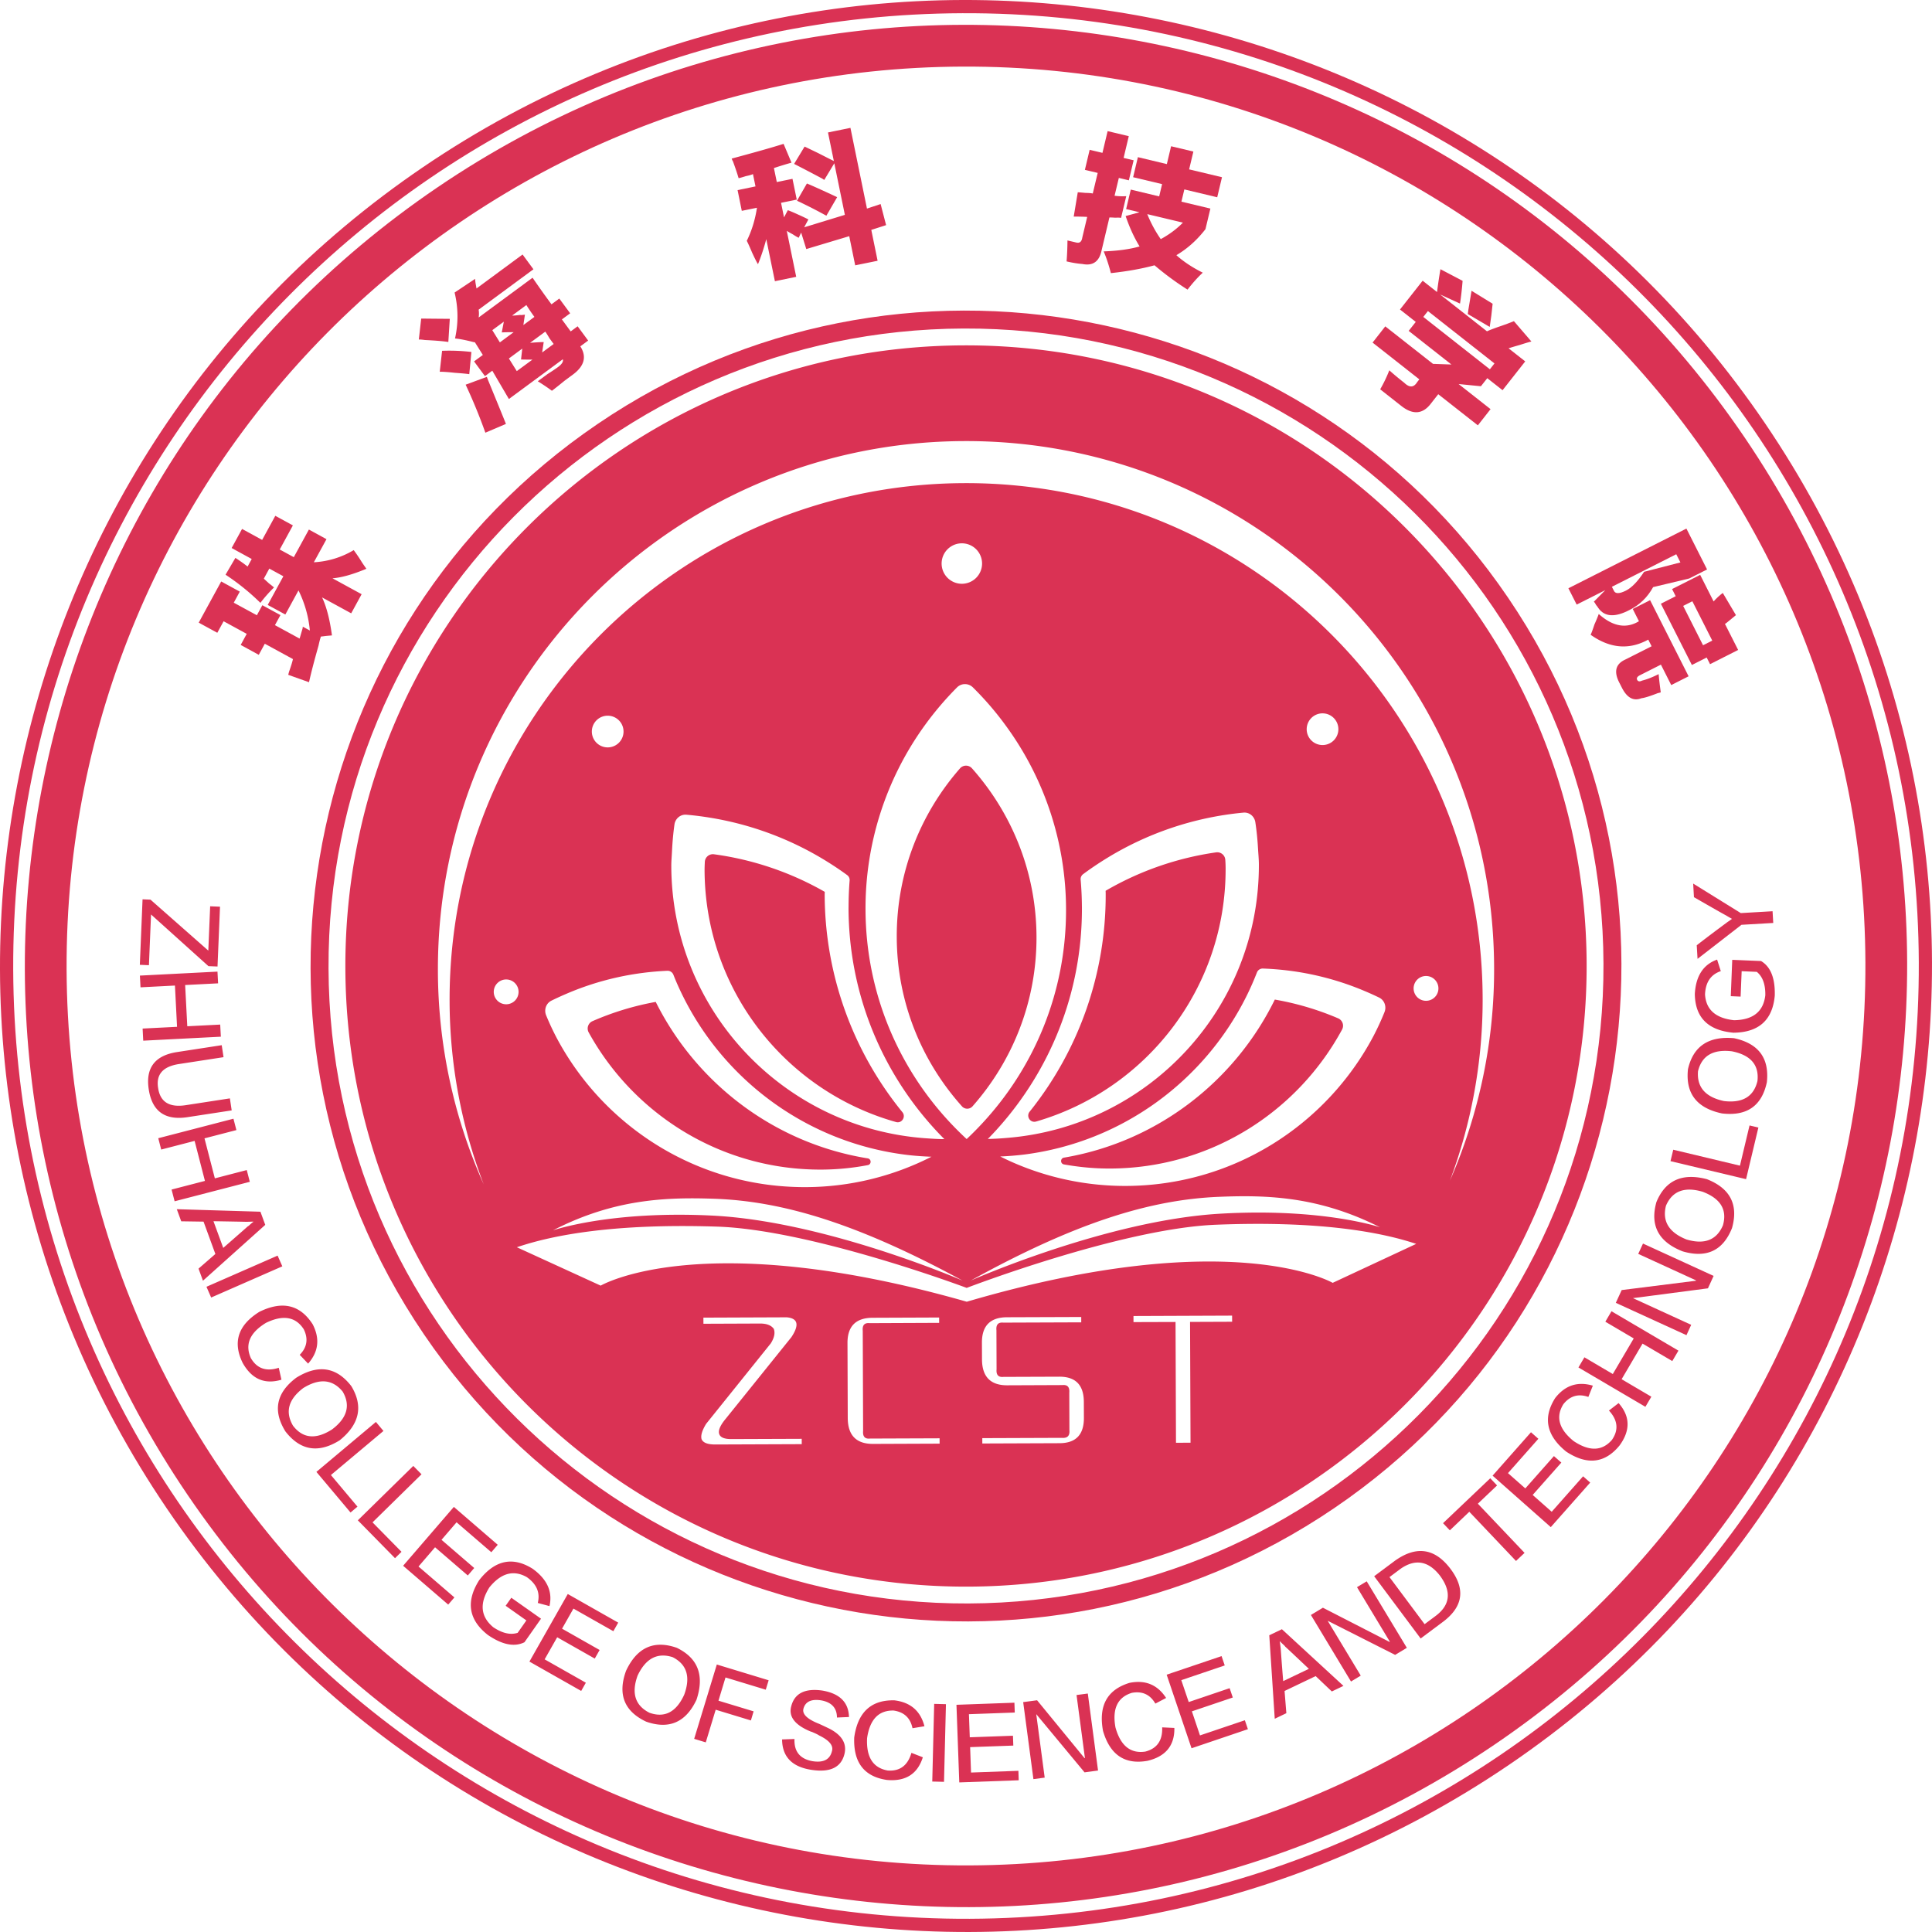 <svg xmlns="http://www.w3.org/2000/svg" viewBox="0 0 261.162 261.162"><g fill="#da3254"><path fill-rule="evenodd" d="m30.226 83.98 3.126 1.703-.814 1.498 2.443 1.335.815-1.498 3.805 2.076q-.125.553-.434 1.44a5 5 0 0 0-.201.688l2.806.999q.416-1.886 1.284-4.94c.113-.525.219-.941.324-1.235.188-.013.402-.043.66-.078.369-.035.649-.057.833-.075q-.435-3.237-1.336-5.136l3.937 2.15 1.41-2.584-3.941-2.15c1.226-.092 2.754-.525 4.584-1.287-.131-.188-.332-.473-.59-.854a22 22 0 0 0-1.122-1.668 11.7 11.7 0 0 1-5.39 1.642l1.708-3.122-2.378-1.3-2.04 3.734-1.901-1.037 1.778-3.258-2.378-1.296-1.778 3.257-2.714-1.484-1.41 2.58 2.714 1.484-.556 1.02a22 22 0 0 0-1.65-1.17l-1.332 2.273a31 31 0 0 1 4.712 3.805 19 19 0 0 1 1.839-2.08 9 9 0 0 0-.67-.542q-.474-.433-.705-.649l.74-1.361 1.9 1.037-2.115 3.876 2.383 1.296 1.777-3.258a15.4 15.4 0 0 1 1.537 5.42l-.954-.52c0 .118-.04.297-.123.551q-.195.684-.31 1.06l-3.333-1.817.744-1.358-2.447-1.335-.74 1.357L31.6 81.47l.814-1.497-2.513-1.37-3.04 5.565 2.514 1.37zM59.76 47.421l-.315 2.833q.663-.011 2.028.14c.871.062 1.528.119 1.962.184l.288-3a25.6 25.6 0 0 0-3.962-.157Z"/><path fill-rule="evenodd" d="M61.508 45.753c.617.057 1.445.219 2.474.482.07.013.144.026.214.034l1.073 1.713-1.186.871 1.47 1.992.995-.735 2.242 3.827 7.29-5.373q.146.467-.66 1.06-.5.366-1.42.95c-.577.429-1.015.753-1.304.963.709.442 1.344.867 1.909 1.287q.557-.414 1.699-1.348.869-.644 1.12-.828c1.577-1.16 1.914-2.439 1.021-3.831l1.06-.78-1.423-1.93-.937.691-1.191-1.62 1.12-.827-1.47-1.993-1.056.78q-1.288-1.741-2.557-3.595l-7.287 5.372a3.3 3.3 0 0 0-.004-1.055l7.409-5.46-1.471-1.997-6.227 4.593q-.027-.17-.088-.512a5.6 5.6 0 0 1-.1-.788l-2.772 1.848q.749 3.103.057 6.209Zm8.35 4.414-1.068-1.708 1.808-1.336-.166 1.472c.586.017 1.103.017 1.545.013zm4.431-4.419.552.75-1.554 1.147.21-1.406c-.63.013-1.244.052-1.844.105l2.058-1.515c.153.21.342.517.578.92Zm-3.135-4.514q.494.795 1.086 1.603l-1.493 1.103.21-1.405q-.787.098-.556.026c-.525.07-.92.1-1.173.096zm-3.047 2.25-.28 1.45c.56-.026 1.094-.035 1.61-.03l-1.865 1.379-1.024-1.651z"/><path fill-rule="evenodd" d="M62.944 52.001a73 73 0 0 1 2.667 6.49l2.78-1.187c-.372-.941-1.169-2.885-2.382-5.837q.08.23-.197-.525zM57.435 45.963q2.091.099 3.17.263l.198-3.127c-1.034-.008-2.321-.017-3.867-.035l-.32 2.833q.282-.013.82.066M113.164 26.653q-1.05-.498-2.614-1.205-.959-.433-1.475-.643l-1.34 2.33a66 66 0 0 1 3.971 2.027z"/><path fill-rule="evenodd" d="M99.047 21.727c.36.976.622 1.764.797 2.36q.302-.06.972-.276c.455-.092.775-.184.968-.28l.341 1.668-2.421.499.569 2.802 2.05-.416q-.373 2.444-1.376 4.467.258.498.718 1.59.567 1.226.797 1.571.63-1.545 1.121-3.385l1.165 5.684 2.881-.591-1.274-6.214q.275.18.806.465.55.361.805.468l.333-.7.692 2.228 5.806-1.743.806 3.941 3.03-.617-.854-4.173 2.001-.644-.74-2.85-1.847.613-2.234-10.912-3.034.622.792 3.862c-.53-.259-1.23-.618-2.115-1.069-.762-.367-1.375-.665-1.839-.884l-1.418 2.342a260 260 0 0 1 3.805 1.988l.271.18 1.358-2.25 1.427 6.97-5.5 1.682.57-1.064a30 30 0 0 0-1.397-.661c-.64-.294-1.1-.486-1.384-.587l-.512.972-.403-1.97 2.124-.434-.578-2.807-2.12.434-.39-1.892c.841-.276 1.634-.521 2.378-.727l-1.072-2.544q-2.076.665-7.015 1.992.165.44.14.29M148.913 33.838l1.055-4.44c.21-.004.477.009.792.03.372-.017.635-.012.784.027.193-.806.425-1.778.7-2.938a8 8 0 0 1-1.58-.057l.578-2.408 1.353.324.648-2.71-1.357-.32.7-2.939-2.86-.683-.7 2.938-1.73-.411-.643 2.71 1.73.412-.666 2.785c-.201-.053-.539-.075-1.016-.084q-.617-.064-1.011-.083l-.548 3.289q.96-.008 1.822.04l-.661 2.784c-.084.565-.35.788-.802.683-.604-.144-1.002-.236-1.204-.285a41 41 0 0 1-.118 2.834q1.13.27 2.141.35 2.128.425 2.592-1.848Z"/><path fill-rule="evenodd" d="m157.088 24.888-.394 1.66-3.84-.92-.627 2.636 1.804.43-1.87.511q.793 2.333 1.888 4.108-1.969.565-4.856.67c.376.884.696 1.865.972 2.938 2.29-.25 4.252-.609 5.898-1.06a39 39 0 0 0 4.466 3.289c.692-.898 1.375-1.66 2.058-2.29-1.418-.71-2.614-1.502-3.568-2.365 1.475-.867 2.789-2.04 3.932-3.516l.665-2.785-3.914-.933.394-1.655 4.444 1.06.644-2.71-4.44-1.06.574-2.409-3.013-.718-.574 2.413-3.914-.937-.644 2.71zm2.815 5.206c-.84.858-1.843 1.603-2.995 2.23a17 17 0 0 1-1.821-3.377zM191.575 51.642c-.46.758-1.042.788-1.751.101-.81-.635-1.485-1.2-2.02-1.686a19 19 0 0 1-1.234 2.57q1.15.906 2.86 2.251c1.58 1.244 2.924 1.117 4.032-.372l.955-1.217 5.355 4.208 1.717-2.19-4.318-3.393 3.013.297.862-1.09 2.067 1.625 3.061-3.893-2.25-1.77q.53-.175 1.54-.459c.71-.232 1.222-.385 1.546-.46l-2.364-2.75c-.495.206-1.23.482-2.22.815q-.951.341-1.423.556l-6.323-4.974 2.68 1.226q.217-1.406.35-3.074l-2.995-1.572a69 69 0 0 0-.46 3.087l-1.944-1.533-3.065 3.893 2.132 1.677-.959 1.213 5.78 4.545-2.491-.087-6.45-5.07-1.717 2.193 6.319 4.97zm.823-8.801.622-.793 8.998 7.08-.621.793z"/><path fill-rule="evenodd" d="M201.375 44.194q.249-1.576.394-3.135l-2.85-1.752q-.165.958-.452 2.698.034-.17-.057.446zM216.998 79.776l-1.55 1.563q.136.106.311.447.209.243.28.38c.854 1.244 2.286 1.328 4.291.26q1.999-1.013 3.136-3.062l4.873-1.164 2.417-1.222-2.793-5.526-15.952 8.07 1.12 2.207zm9.594-4.856.56 1.108-4.908 1.265q-1.275 1.943-2.443 2.54-1.387.696-1.664-.026l-.246-.486zM226.027 79.627l.49.968-2.005 1.016 4.19 8.28 2.002-1.012.455.902 3.797-1.922-1.783-3.52c.097-.049.22-.14.381-.28.53-.438.898-.745 1.104-.907l-1.778-3c-.46.346-.871.732-1.24 1.148l-1.816-3.59zm4.186 7.597-2.688-5.32 1.243-.626 2.689 5.316z"/><path fill-rule="evenodd" d="m221.684 91.275 2.833-1.432 1.396 2.763 2.347-1.187-5.206-10.29-2.347 1.187.84 1.66q-2.588 1.568-5.433-.981c-.097.28-.285.753-.583 1.423q-.34 1.042-.516 1.388c2.618 1.856 5.21 2.075 7.79.657l.455.897-3.59 1.813c-1.31.609-1.551 1.677-.715 3.223l.28.552q1.046 2.07 2.637 1.44c.437-.048 1.186-.284 2.246-.7q.243-.04.38-.106a44 44 0 0 1-.288-2.456q-1.243.628-2.242.876-.485.242-.661-.101c-.114-.228.008-.438.376-.626Z"/><path fill-rule="evenodd" d="M235.81 59.1C196.335.983 117.215-14.128 59.1 25.351s-73.227 118.595-33.748 176.71 118.59 73.227 176.71 33.747c58.115-39.474 73.227-118.594 33.748-176.71M131.038 252.16c-67.144.254-121.782-53.973-122.036-121.122C8.748 63.894 62.975 9.256 130.123 9.002c67.144-.254 121.783 53.973 122.037 121.121.254 67.145-53.973 121.783-121.122 122.037"/><path fill-rule="evenodd" d="M57.3 180.361c27.494 40.473 82.588 50.995 123.061 23.5 40.473-27.49 50.995-82.587 23.5-123.06-27.49-40.47-82.587-50.991-123.06-23.501C40.33 84.79 29.805 139.888 57.3 180.36m72.955-135.952c47.593-.18 86.319 38.253 86.498 85.846.184 47.593-38.253 86.319-85.846 86.498-47.593.184-86.319-38.253-86.498-85.846s38.253-86.319 85.846-86.498"/><path fill-rule="evenodd" d="M238.586 57.212C198.069-2.436 116.864-17.945 57.212 22.576-2.436 63.093-17.945 144.297 22.576 203.95c40.517 59.647 121.721 75.157 181.374 34.636 59.647-40.517 75.157-121.722 34.636-181.374M131.065 259.376c-71.13.272-129.012-57.178-129.28-128.307C1.515 59.936 58.965 2.053 130.094 1.786c71.137-.272 129.016 57.178 129.283 128.307.272 71.133-57.178 129.016-128.311 129.283"/><path fill-rule="evenodd" d="M140.05 151.606c14.853-4.296 25.686-18.015 25.625-34.238 0-.385-.018-.762-.044-1.139a1.087 1.087 0 0 0-1.226-1.011 41.2 41.2 0 0 0-14.954 5.197c.005.123.013.246.013.373a46.75 46.75 0 0 1-10.281 29.486c-.508.635.088 1.555.867 1.331M130.04 149.556a.952.952 0 0 0 1.419-.004c5.399-6.113 8.683-14.135 8.652-22.936-.035-8.745-3.34-16.697-8.727-22.761a1.08 1.08 0 0 0-1.611.009c-5.342 6.1-8.587 14.077-8.552 22.826.035 8.797 3.376 16.793 8.819 22.866ZM111.487 120.556a41.3 41.3 0 0 0-14.988-5.08 1.09 1.09 0 0 0-1.222 1.02c-.018.377-.035.754-.035 1.135.066 16.227 11 29.863 25.883 34.045.78.219 1.37-.71.858-1.336a46.74 46.74 0 0 1-10.505-29.408c0-.127.01-.25.01-.376M111.045 158.104a34.3 34.3 0 0 0 6.257-.605c.521-.096.512-.832-.013-.915-12.585-2.04-23.137-10.11-28.65-21.15a38.3 38.3 0 0 0-8.556 2.606 1.086 1.086 0 0 0-.513 1.506c6.113 11.096 17.914 18.61 31.475 18.558ZM143.833 156.484c-.525.087-.53.823-.008.92 2.036.362 4.124.564 6.266.555 13.56-.052 25.3-7.654 31.33-18.794a1.085 1.085 0 0 0-.526-1.506 38.4 38.4 0 0 0-8.569-2.54c-5.43 11.079-15.921 19.232-28.493 21.365Z"/><path fill-rule="evenodd" d="M130.898 214.476c46.332-.175 83.749-37.88 83.578-84.213-.175-46.332-37.88-83.748-84.213-83.577-46.332.175-83.753 37.876-83.577 84.212.175 46.332 37.88 83.753 84.212 83.578m-62.472-78.722a1.674 1.674 0 0 1-1.681-1.672 1.677 1.677 0 1 1 1.681 1.673ZM96.7 195.262q-1.551.007-1.861-.714-.212-.723.609-2.07l8.744-10.882q.716-1.141.407-1.966-.52-.724-1.865-.718l-7.646.03-.004-.827 11.267-.044q2.273.202.626 2.684l-8.845 10.99c-.754.898-1.064 1.59-.92 2.067.136.486.692.723 1.655.719l9.507-.035.004.722zm21.325-.079c-2.277.009-3.416-1.16-3.429-3.503l-.035-10.128c-.009-2.268 1.125-3.411 3.398-3.42l8.99-.035.004.723-9.406.04c-.687-.07-.998.275-.924 1.033l.049 13.539c-.066.757.245 1.103.932 1.029l9.406-.035.004.722zm25.2-.096-10.44.04v-.723l10.746-.04q1.136.099 1.029-1.037l-.017-5.062c.065-.762-.246-1.104-.933-1.034l-7.444.03c-2.273.01-3.411-1.16-3.424-3.502l-.009-2.273c-.004-2.272 1.125-3.415 3.398-3.424l10.027-.035v.723l-10.54.039c-.687-.066-.998.28-.923 1.038l.017 5.267q-.098 1.142.933 1.03l7.545-.027c2.207-.009 3.31 1.125 3.319 3.398l.009 2.172q.012 3.407-3.293 3.42Zm17.707-.066-1.966.009-.061-16.329-5.684.018v-.823l13.33-.053.004.828-5.688.022zm19.214-21.61s-13.696-7.951-49.462 2.554c-35.85-10.238-49.485-2.177-49.485-2.177L69.867 168.6c4.882-1.664 13.202-3.236 27.048-2.79 12.807.412 33.76 8.285 33.76 8.285s20.891-8.03 33.7-8.539c13.84-.551 22.169.955 27.064 2.588l-11.292 5.268Zm-93.202-41.904a39 39 0 0 1 3.275-.28.84.84 0 0 1 .806.53 37 37 0 0 0 1.432 3.178c5.771 11.403 16.937 19.574 30.143 21.18 1.09.132 2.194.206 3.31.25a37.68 37.68 0 0 1-16.972 4.107c-14.506.057-27.139-8.035-33.58-19.967a35 35 0 0 1-1.533-3.257c-.31-.75-.013-1.62.71-1.98.849-.42 1.72-.805 2.605-1.173a38.6 38.6 0 0 1 9.804-2.588m-6.94-32.565a2.142 2.142 0 1 1 4.283-.017 2.142 2.142 0 0 1-4.283.017m46.428 53.763c.398.437.81.862 1.226 1.278-.84 0-1.668-.057-2.496-.114-19.166-1.344-34.343-17.248-34.417-36.773-.005-.674.061-1.335.092-2 .061-1.236.166-2.457.337-3.657.114-.788.81-1.375 1.603-1.31q1.596.139 3.152.395a43 43 0 0 1 15.755 5.867c.972.6 1.918 1.23 2.838 1.905a.82.82 0 0 1 .328.727 46 46 0 0 0-.144 3.573c0 .057-.005.114-.005.17.044 11.552 4.484 22.057 11.73 29.939m2.934-59.78c.59-.595 1.55-.6 2.15-.004a42 42 0 0 1 4.536 5.294 42.12 42.12 0 0 1 8.053 24.666c.04 11.306-4.357 21.583-11.547 29.206a43 43 0 0 1-1.887 1.887 43 43 0 0 1-1.813-1.777c-7.3-7.58-11.814-17.862-11.858-29.216a42.17 42.17 0 0 1 7.93-24.823 43 43 0 0 1 4.436-5.233Zm-2.08-16.735a2.737 2.737 0 0 1 2.723-2.746 2.737 2.737 0 0 1 2.746 2.724 2.737 2.737 0 0 1-2.724 2.745 2.737 2.737 0 0 1-2.745-2.723m18.964 46.288a46 46 0 0 0-.17-3.569.83.83 0 0 1 .323-.735 43 43 0 0 1 2.82-1.923 42.94 42.94 0 0 1 18.86-6.402c.797-.078 1.493.504 1.611 1.297.184 1.2.298 2.417.368 3.651.04.666.105 1.323.11 2.002.074 19.52-14.985 35.538-34.142 37.027a36 36 0 0 1-2.496.135c.412-.42.823-.85 1.217-1.287 7.186-7.939 11.547-18.474 11.503-30.025 0-.057-.004-.114-.004-.171Zm37.561 11.214c.885.359 1.76.74 2.614 1.156.727.35 1.03 1.222.727 1.97a36 36 0 0 1-1.51 3.271c-6.354 11.98-18.921 20.169-33.428 20.222a37.8 37.8 0 0 1-15.58-3.302 39 39 0 0 1-1.423-.679 41 41 0 0 0 3.306-.271c13.198-1.708 24.298-9.966 29.986-21.413.517-1.037.981-2.101 1.406-3.187a.83.83 0 0 1 .801-.535q1.658.059 3.275.254a38.7 38.7 0 0 1 9.826 2.514Zm-7.176-35.113c0-1.183.954-2.146 2.132-2.15a2.142 2.142 0 1 1-2.132 2.15m9.909 67.319s-7.716-2.636-21.588-1.835c-15.352.885-33.738 9.042-33.738 9.042 14.139-7.82 24.258-10.947 33.59-11.323 6.414-.259 13.438-.079 21.736 4.116m-56.416 7.212s-18.453-8.018-33.813-8.789c-13.872-.696-21.57 1.997-21.57 1.997 8.267-4.256 15.29-4.488 21.705-4.278 9.331.307 19.477 3.354 33.677 11.07Zm62.642-37.824a1.677 1.677 0 1 1-.008-3.354 1.677 1.677 0 0 1 .008 3.354m-62.454-75.661c39.426-.15 71.505 31.69 71.654 71.116a71.1 71.1 0 0 1-5.973 28.856 69.7 69.7 0 0 0 4.423-24.732c-.144-38.56-31.523-69.701-70.087-69.557-38.56.145-69.701 31.523-69.557 70.083a69.7 69.7 0 0 0 4.611 24.7 71.1 71.1 0 0 1-6.191-28.812c-.15-39.427 31.689-71.51 71.12-71.654ZM20.417 123.616l7.76 6.985 1.226.048.337-8.084-1.331-.056-.25 5.99-7.816-6.888-1.073-.044-.368 8.854 1.23.053zM29.766 138.5l-4.449.227-.289-5.574 4.453-.227-.083-1.585-10.487.538.083 1.585 4.655-.24.284 5.578-4.654.236.083 1.638 10.492-.538zM25.348 151.014l5.972-.915-.245-1.624-5.977.92q-3.291.503-3.717-2.282-.48-2.773 2.81-3.28l6.026-.928-.245-1.62-6.03.928q-4.506.69-3.836 5.044c.456 2.974 2.203 4.221 5.242 3.757M33.357 158.165l-4.314 1.12-1.4-5.407 4.312-1.116-.398-1.537-10.163 2.636.398 1.532 4.515-1.169 1.396 5.408-4.51 1.169.412 1.585 10.163-2.632zM35.204 163.796l-11.306-.341.6 1.637 3.017.044 1.599 4.374-2.277 1.98.6 1.633 8.42-7.55zm-1.55 1.874a1 1 0 0 1-.175.118q-.077.08-3.301 2.9l-1.323-3.609q4.28.07 4.396.083.486-.011.973-.03l.017.048q-.1.038-.587.49ZM37.525 169.73l-9.616 4.212.635 1.453 9.62-4.216zM37.683 184.893q-2.535.816-3.77-1.305c-.828-1.848-.15-3.433 2.04-4.768q3.463-1.68 5.106.862.953 1.931-.543 3.46l1.134 1.19c1.41-1.602 1.62-3.375.617-5.32q-2.554-3.973-7.203-1.685-4.309 2.679-2.272 6.883 1.839 3.311 5.254 2.295zM47.487 187.367c-2.01-2.597-4.497-2.969-7.453-1.121q-4.047 3.058-1.454 7.247c2.015 2.592 4.454 2.995 7.33 1.208 2.693-2.167 3.223-4.61 1.577-7.334Zm-2.601 5.859c-2.19 1.397-3.954 1.226-5.281-.508q-1.63-2.798 1.393-5.088c2.18-1.345 3.958-1.187 5.324.481q1.63 2.798-1.436 5.115ZM51.835 193.432l-1.02-1.218-8.044 6.752 4.615 5.491.937-.792-3.59-4.274zM56.98 199.29l-1.112-1.13-7.497 7.353 5.027 5.118.876-.862-3.915-3.98zM63.237 212.97l.867-1.012-4.422-3.81 2.036-2.368 4.698 4.046.867-1.007-5.933-5.12-6.857 7.957 6.095 5.25.837-.972-4.852-4.177 2.237-2.601zM69.118 215.978l-.766 1.086 2.802 1.98-1.178 1.676c-.976.316-2.075.062-3.293-.753-1.716-1.419-1.896-3.214-.53-5.386 1.577-1.944 3.263-2.404 5.058-1.392q2.004 1.418 1.484 3.494l1.581.425c.447-1.94-.306-3.622-2.272-5.045-2.693-1.694-5.106-1.178-7.23 1.542-1.83 2.89-1.436 5.36 1.174 7.404q2.917 1.997 4.948.985l2.237-3.183zM71.566 224.609l6.997 3.967.63-1.112-5.57-3.158 1.695-2.986 5.08 2.881.657-1.16-5.08-2.881 1.541-2.715 5.395 3.056.657-1.16-6.818-3.867zM91.494 222.748q-4.645-1.63-6.866 3.104c-1.156 3.18-.254 5.474 2.715 6.875q4.649 1.628 6.809-2.965c1.09-3.284.205-5.618-2.658-7.014Zm.998 6.331c-1.077 2.365-2.65 3.18-4.707 2.444q-2.89-1.464-1.594-5.027c1.099-2.317 2.671-3.144 4.73-2.487 1.926.972 2.451 2.666 1.571 5.07ZM93.836 235.052l1.568.477 1.34-4.414 4.76 1.45.367-1.23-4.75-1.441.95-3.14 5.442 1.655.39-1.274-7.006-2.132zM111.01 229.85q2.116.388 2.128 2.32l1.624-.07q-.078-2.98-3.612-3.577c-2.338-.324-3.73.372-4.186 2.098q-.603 2.127 2.645 3.454c.065.014.166.044.293.106q.63.27.815.407 2.1 1.01 1.738 2.145c-.276 1.126-1.156 1.577-2.64 1.336-1.678-.307-2.488-1.305-2.418-2.995l-1.677.057q.032 3.496 3.932 4.107c2.597.407 4.108-.341 4.524-2.242q.42-2.008-1.997-3.288a61 61 0 0 0-1.44-.68c-1.656-.647-2.356-1.352-2.116-2.105q.412-1.381 2.387-1.073M120.783 231.225q2.133.296 2.566 2.39l1.616-.266c-.534-2.072-1.887-3.236-4.06-3.503-3.143-.075-4.956 1.602-5.433 5.018-.132 3.38 1.344 5.298 4.422 5.745q3.776.336 4.852-3.065l-1.541-.6q-.742 2.56-3.197 2.39c-1.992-.35-2.92-1.804-2.798-4.365.364-2.535 1.56-3.783 3.573-3.744Z"/><path d="m126.02 240.823.26-10.498 1.59.04-.261 10.497z"/><path fill-rule="evenodd" d="m131.262 239.606-.123-3.433 5.837-.21-.048-1.331-5.837.21-.114-3.122 6.196-.224-.048-1.33-7.834.284.381 10.491 8.035-.289-.043-1.278zM145.523 229.128l1.135 8.53-.053.004-6.415-7.825-1.879.25 1.384 10.408 1.524-.202-1.143-8.582 6.529 7.869 1.826-.246-1.384-10.408zM154.82 236.773q-3.003.446-4.033-3.258-.69-3.782 2.206-4.68 2.117-.395 3.184 1.453l1.454-.762q-1.746-2.692-4.957-2.04c-3.013.928-4.2 3.086-3.573 6.484q1.418 4.874 6.016 4.05c2.457-.586 3.67-2.066 3.63-4.444l-1.65-.078q.106 2.655-2.278 3.275ZM162.21 234.588l-1.094-3.254 5.53-1.87-.428-1.26-5.53 1.874-1.004-2.96 5.872-1.988-.429-1.261-7.422 2.509 3.363 9.948 7.62-2.579-.412-1.208zM171.577 221.049l.74 11.288 1.568-.753-.241-3.004 4.203-2.01 2.185 2.076 1.572-.753-8.32-7.659zm2.15 1.532q.087.066 3.201 3.008l-3.468 1.66a335 335 0 0 1-.337-4.387l-.118-.96.048-.026c.03.066.206.241.538.539a.8.8 0 0 1 .136.166ZM183.435 214.55l4.44 7.37-.044.03-9.003-4.623-1.624.98 5.42 8.995 1.319-.797-4.471-7.414 9.121 4.611 1.58-.954-5.424-8.99zM188.55 210.986l-2.794 2.085 6.283 8.416 2.833-2.115q4.408-3.165 1.112-7.414-3.145-4.04-7.435-.972m5.503 7.462-1.48 1.103-4.746-6.362 1.48-1.108c1.983-1.393 3.757-1.1 5.324.889q2.418 3.245-.578 5.478ZM202.369 200.797l-.92-.968-6.384 6.069.92.968 2.631-2.51 6.314 6.652 1.156-1.095-6.314-6.647zM209.756 204.357l-2.575-2.273 3.875-4.374-1.002-.88-3.867 4.37-2.343-2.067 4.108-4.642-.999-.884-5.189 5.867 7.865 6.958 5.329-6.02-.96-.85zM217.493 190.673c1.2 1.305 1.336 2.627.399 3.972-1.327 1.523-3.052 1.576-5.185.148q-2.982-2.43-1.366-4.991 1.352-1.676 3.367-.968l.609-1.524c-2.054-.608-3.748-.048-5.093 1.673-1.685 2.658-1.19 5.075 1.498 7.247 2.833 1.856 5.228 1.58 7.203-.832q2.232-3.06-.127-5.732zM217.003 178.666l3.84 2.26-2.829 4.812-3.84-2.26-.806 1.371 9.051 5.32.806-1.366-4.02-2.364 2.829-4.813 4.02 2.36.832-1.41-9.051-5.324zM221.452 169.497l7.824 3.586-.022.044-10.04 1.261-.793 1.726 9.55 4.37.64-1.397-7.873-3.608 10.137-1.327.766-1.677-9.546-4.375zM230.739 159.4c-3.341-.88-5.623.153-6.831 3.095q-1.334 4.744 3.534 6.656 4.866 1.433 6.686-3.144 1.334-4.742-3.39-6.607Zm2.159 6.244c-.85 1.983-2.488 2.623-4.913 1.909q-3.58-1.426-2.785-4.567c.85-1.984 2.504-2.61 4.96-1.887 2.431.923 3.342 2.443 2.738 4.545ZM235.2 157.57l-9.015-2.155-.372 1.546 10.215 2.434 1.664-6.975-1.195-.285zM234.39 140.339c-3.44-.302-5.516 1.099-6.217 4.2-.346 3.266 1.19 5.254 4.602 5.972 3.363.394 5.382-1.012 6.065-4.226.346-3.262-1.139-5.241-4.45-5.946m3.175 5.797c-.503 2.098-2.014 3-4.523 2.702q-3.762-.802-3.512-4.028c.508-2.098 2.032-3 4.58-2.698 2.545.508 3.7 1.852 3.455 4.024M238.051 129.909l-3.892-.162-.197 4.913 1.33.057.14-3.433 2.046.087c.792.644 1.178 1.704 1.151 3.17q-.388 3.32-4.238 3.368-3.726-.409-3.91-3.49c.07-1.638.779-2.689 2.132-3.144l-.5-1.56c-1.878.675-2.876 2.225-3.012 4.647.044 3.179 1.787 4.926 5.22 5.237 3.42-.035 5.285-1.7 5.587-5.005.066-2.356-.556-3.915-1.857-4.685M228.983 121.278c2.654 1.528 4.103 2.347 4.348 2.47q.375.231.801.464c-.07.04-.197.136-.398.284a4 4 0 0 0-.394.276 217 217 0 0 0-3.98 3.004l.109 1.84 5.938-4.603 4.295-.25-.092-1.585-4.295.25-6.437-3.989z"/></g></svg>
